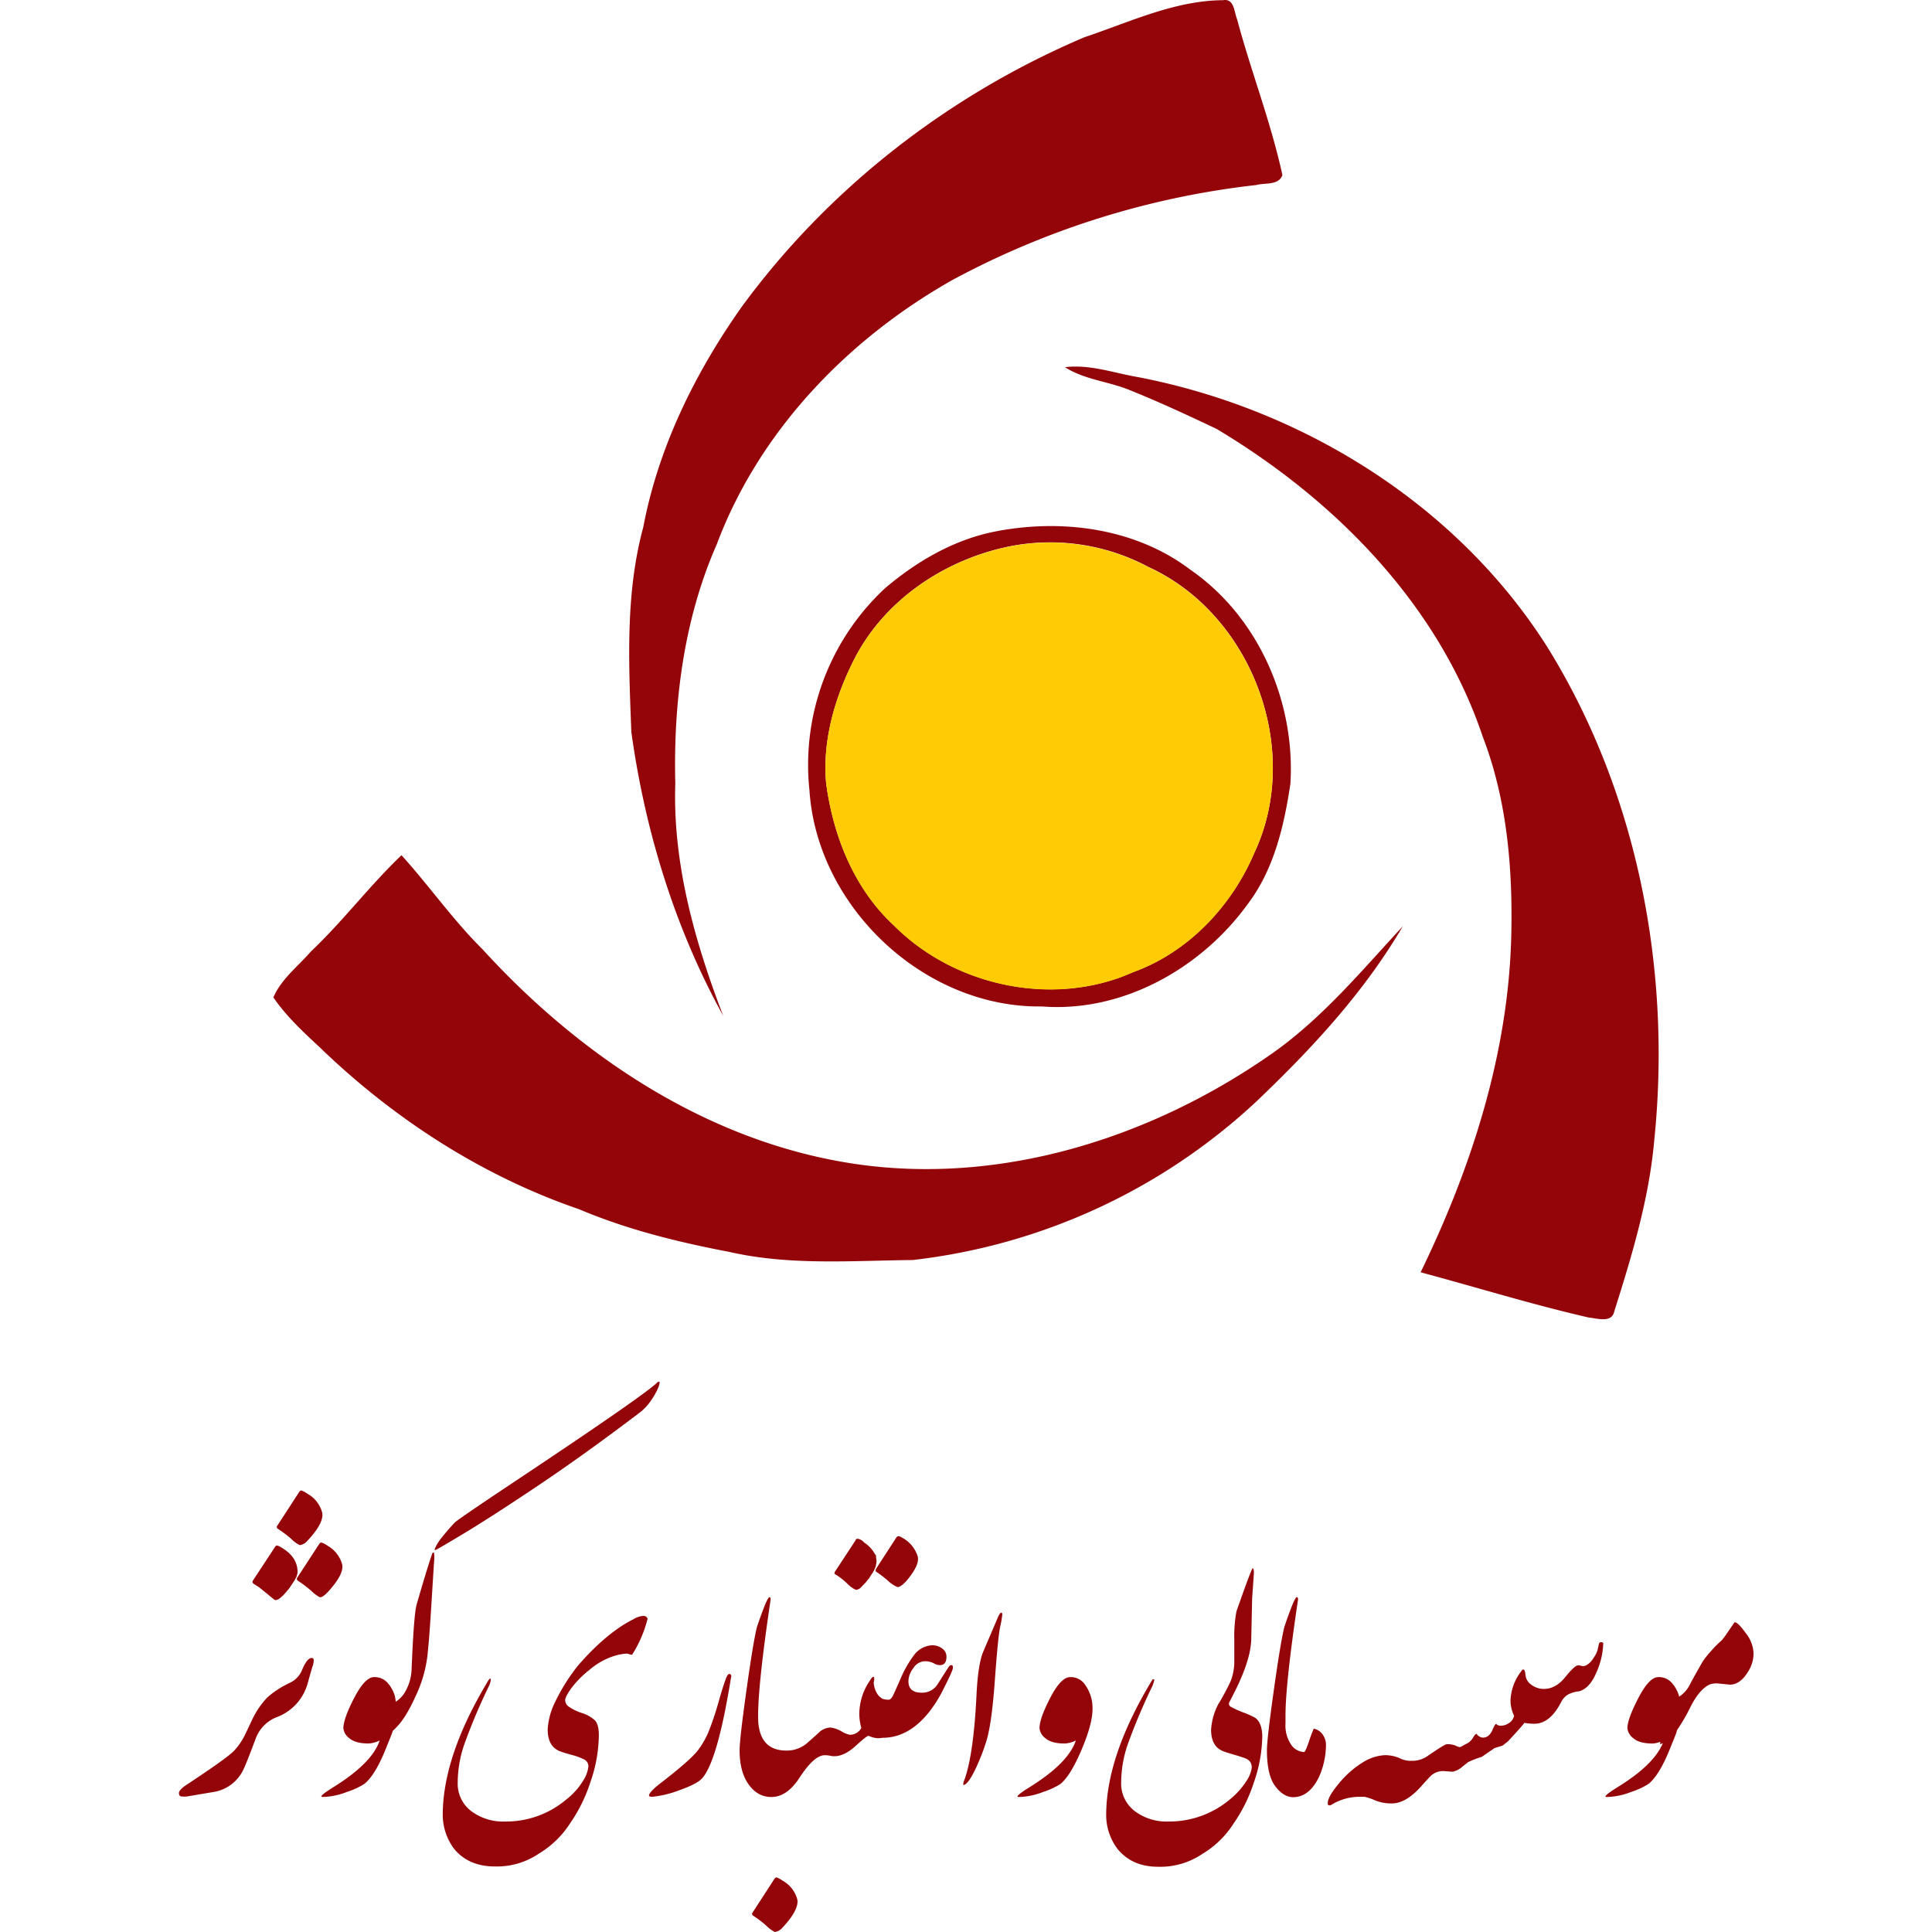 <svg xmlns="http://www.w3.org/2000/svg" viewBox="0 0 512 512"><path d="M287.34,9.88c12-4,23.92-9.75,36.8-9.83,3-.52,2.93,3.24,3.71,5.09,3.7,13.83,8.95,27.23,12,41.25-1,2.81-4.61,2-6.88,2.64a222,222,0,0,0-80.44,25.1c-27.72,15.61-51.28,40-62.57,70.1-8.75,19.88-11.53,41.89-11,63.45-.69,21.19,5.18,41.92,12.7,61.53-12.82-23.23-20.71-49-24.35-75.22-.68-18.11-1.64-36.59,3.16-54.26,4-21.14,13.67-40.8,26-58.28,23-31.51,55-56.34,90.89-71.57m-5.16,87.44c6.64-.84,13.05,1.56,19.52,2.64,43.47,8.43,84.32,33.7,108.25,71.37C434,210,443,257.08,438.4,302.14c-1.37,15.53-5.9,30.56-10.59,45.35-.63,3.21-4.53,1.88-6.72,1.68-15-3.43-29.72-8-44.61-12,13.4-27.57,23.11-57.56,24-88.42.48-18.08-1-36.54-7.55-53.56-11.79-35.08-39.27-62.86-70.55-81.54-7.53-3.57-15.11-7.1-22.85-10.21-5.68-2.38-12.09-2.76-17.34-6.16M263,141c17.85-3.68,37.78-1.21,52.57,10.06,18,12.49,27.74,35,26.4,56.65-1.68,11.18-4.35,22.74-11.34,31.92-12.32,17-33.14,28.76-54.52,27.09-31.1.45-59.53-26.26-61.59-57.2a63.93,63.93,0,0,1,20-53.61c8.24-7,17.86-12.66,28.51-14.91m3.5,4c-16.79,3.69-32.45,14.36-40.26,29.92-5.08,10.07-8.37,21.43-7.31,32.78,1.89,14,7.43,27.81,17.93,37.52,16.09,16.2,42.43,21.79,63.41,12.39,14.61-5.28,26.07-17.45,32.11-31.6,12.89-27.37-.68-63.29-28.1-75.78a55.27,55.27,0,0,0-37.78-5.23M82.31,252.24c8.53-8.06,15.6-17.5,24.09-25.6,7.34,8.1,13.6,17.12,21.38,24.83,24.79,27.19,57,49.2,93.65,56.11,40.54,7.72,82.62-5.16,115.85-28.51,13.21-9.32,23.57-21.82,34.47-33.59C361.49,263,347.56,278,332.94,291.92a160.1,160.1,0,0,1-91.06,42c-16.18.16-32.63,1.5-48.54-2.14-13.58-2.59-27.07-5.9-39.85-11.31-25.82-8.85-49.25-24.05-68.84-43-4.38-4.07-8.81-8.19-12.2-13.14,2.06-4.86,6.48-8.19,9.86-12.08" style="fill:#940509"/><path d="M266.51,145.05a55.27,55.27,0,0,1,37.78,5.23c27.42,12.49,41,48.41,28.1,75.78-6,14.15-17.5,26.32-32.11,31.6-21,9.4-47.32,3.81-63.41-12.39-10.5-9.71-16-23.55-17.93-37.52-1.06-11.35,2.23-22.71,7.31-32.78,7.81-15.56,23.47-26.23,40.26-29.92" style="fill:#fecb05"/><path d="M88.42,420.1c1.53-1.94,2.3-3.57,2.33-4.89a4.37,4.37,0,0,0-.07-.61,8.07,8.07,0,0,0-3.82-4.93,5.86,5.86,0,0,0-1.68-.88.65.65,0,0,0-.54.31L78.84,418a1.08,1.08,0,0,0-.19.42,1,1,0,0,0,.19.42,33,33,0,0,1,3.63,2.73,9.83,9.83,0,0,0,2.25,1.7h.34Q86.13,423,88.42,420.1Z" style="fill:#940509"/><path d="M67.33,419.79c.26.18.55.36.86.55s.57.38.8.56l3.55,2.9a.74.74,0,0,0,.53.23c.67,0,1.67-.8,3-2.41a9.53,9.53,0,0,0,.91-1.18l1.11-1.68.23-.46a2.1,2.1,0,0,0,.34-.76,3.48,3.48,0,0,0,.2-.92q0-4.32-5-6.91a1.08,1.08,0,0,0-.5-.11.47.47,0,0,0-.42.26l-5.84,8.9a1,1,0,0,0-.2.53C66.92,419.44,67.06,419.61,67.33,419.79Z" style="fill:#940509"/><path d="M82.5,439.38c-.76.07-1.56,1.09-2.4,3.05A6.44,6.44,0,0,1,76.74,446a24.79,24.79,0,0,0-5.88,3.82,22.29,22.29,0,0,0-4,5.84l-1.7,3.59A17.62,17.62,0,0,1,62,464q-1.78,1.86-12.18,8.74c-1.6,1-2.4,1.83-2.4,2.44s.29.92.88.92a9.19,9.19,0,0,0,1.14,0l7-1.18a10.59,10.59,0,0,0,8.13-6.11c.54-1.12,1.6-3.82,3.21-8.1a9.66,9.66,0,0,1,5.76-5.72,13.33,13.33,0,0,0,8.06-9.13q1-3.56,1.26-4.35a4.56,4.56,0,0,0,.27-1.41A.56.56,0,0,0,82.5,439.38Z" style="fill:#940509"/><path d="M77.16,407.8a8.41,8.41,0,0,0,2.29,1.68,3.27,3.27,0,0,0,2-1.14c2.62-2.78,4-5.08,4-6.92a2.74,2.74,0,0,0-.08-.61,8,8,0,0,0-3.85-4.92,6.07,6.07,0,0,0-1.7-.9.73.73,0,0,0-.48.32l-5.8,8.94a.56.56,0,0,0,0,.84A31,31,0,0,1,77.16,407.8Z" style="fill:#940509"/><path d="M142.55,393.73q12.33-8.26,27.07-19.45a13.51,13.51,0,0,0,2.94-3.19,18,18,0,0,0,1.78-3.11,6,6,0,0,0,.47-1.51c0-.22-.05-.32-.15-.32a1.12,1.12,0,0,0-.5.22q-3,3.13-39.4,27.34-12.6,8.4-14.16,9.7c-1.07,1.1-2.27,2.47-3.59,4.13a12,12,0,0,0-1.87,3.12.43.43,0,0,0,.3.08c.16,0,2.66-1.45,7.51-4.37S134.33,399.24,142.55,393.73Z" style="fill:#940509"/><path d="M114.6,411.58q-1.29,3.59-4.16,13.55-.76,2.37-1.37,17.42a12.7,12.7,0,0,1-2,6.29,7.9,7.9,0,0,1-2.2,2.14,11,11,0,0,0-.22-1.5,9,9,0,0,0-1.74-3.27,4.55,4.55,0,0,0-3.78-1.76c-1.61,0-3.37,1.86-5.29,5.56S91,456.38,91,458a3.76,3.76,0,0,0,1.58,2.65q1.59,1.39,5.1,1.39a7.56,7.56,0,0,0,2.94-.8q-2,6-12.26,12.37c-2.13,1.33-3.2,2.15-3.2,2.48,0,.08.16.12.49.12a18.54,18.54,0,0,0,6.26-1.32,19.85,19.85,0,0,0,4.62-2.12q2.84-2.25,5.58-9c.66-1.62,1.21-3,1.66-4.12a9.7,9.7,0,0,0,.31-.95c.34-.3.69-.61,1-1,1.62-1.57,3.36-4.4,5.19-8.47a34.26,34.26,0,0,0,3.13-11.69q.42-4.05,1-13.53T115.1,413q0-1.56-.15-1.56A.53.53,0,0,0,114.6,411.58Z" style="fill:#940509"/><path d="M170.45,428.23a5.94,5.94,0,0,0-2.59.88q-7.06,3.54-14.59,12.17a49.48,49.48,0,0,0-6,9.45,18.91,18.91,0,0,0-2.13,7.59q0,4.6,3.39,5.84c.54.2,1.53.51,3,.91a17.45,17.45,0,0,1,3.28,1.2,2,2,0,0,1,1.11,1.91,8.47,8.47,0,0,1-1.41,3.76,18,18,0,0,1-4.24,4.78,24.74,24.74,0,0,1-16.49,6,14,14,0,0,1-8.94-2.79,9.11,9.11,0,0,1-3.54-7.58,31.37,31.37,0,0,1,1.68-9.9,155.6,155.6,0,0,1,6.64-15.73,6,6,0,0,0,.45-1.53c0-.23-.07-.34-.2-.34s-.5.47-1,1.41q-11.39,19.17-11.54,34.4a.38.38,0,0,1,0,.19,15.07,15.07,0,0,0,3,9.09c2.51,3.08,6.07,4.64,10.65,4.69a.53.53,0,0,1,.19,0,19.82,19.82,0,0,0,11.57-3.36,25.21,25.21,0,0,0,8.4-8.17,41,41,0,0,0,5.3-10.76,38.57,38.57,0,0,0,2.26-12.49c0-1.89-.34-3.18-1-3.9a9.28,9.28,0,0,0-3.53-2,12.7,12.7,0,0,1-3.45-1.68,2.18,2.18,0,0,1-.94-1.7c0-.62.56-1.7,1.68-3.25a26.68,26.68,0,0,1,4.79-4.82,18.91,18.91,0,0,1,5.77-3.4,14,14,0,0,1,4.1-.88l1.18.3h.16a1.87,1.87,0,0,0,.34-.45,32.6,32.6,0,0,0,3.82-9.09C171.43,428.49,171.09,428.23,170.45,428.23Z" style="fill:#940509"/><path d="M193.27,443.61h0c-.3,0-.65.51-1,1.51s-1,2.88-1.76,5.63-1.59,5.2-2.41,7.35a22.27,22.27,0,0,1-3.15,5.75q-1.92,2.52-9.6,8.48c-2.24,1.7-3.36,2.89-3.36,3.55,0,.15.25.25.76.3a28.31,28.31,0,0,0,7.45-1.81c3-1.08,5-2.11,5.84-3.07q4.08-4.44,7.67-26.62a4.34,4.34,0,0,0,.08-.45A.54.54,0,0,0,193.27,443.61Z" style="fill:#940509"/><path d="M207.47,498.44a7.07,7.07,0,0,0-1.68-.91.72.72,0,0,0-.5.3l-5.8,8.94a1,1,0,0,0-.2.42,1.1,1.1,0,0,0,.2.42,29.1,29.1,0,0,1,3.58,2.71,8.58,8.58,0,0,0,2.29,1.68,3.31,3.31,0,0,0,2-1.15q3.93-4.16,4-6.91a3.51,3.51,0,0,0-.08-.61A8,8,0,0,0,207.47,498.44Z" style="fill:#940509"/><path d="M221.76,417.46a18.8,18.8,0,0,1,2.68,2.12,7.93,7.93,0,0,0,2.34,1.73h.27a2.37,2.37,0,0,0,1.28-.81c.47-.5.83-.88,1.09-1.13l.57-.73a3.94,3.94,0,0,0,.59-.8c.22-.36.42-.66.6-.92a6.64,6.64,0,0,0,.49-.84l.46-1.1v-.23l.15-.73v-.5l-.11-.72s0-.14,0-.34a.84.84,0,0,0-.31-.61,8.53,8.53,0,0,0-2.9-3.1,2.61,2.61,0,0,0-1.6-.95l0,0h-.11c-.31,0-.46.1-.46.31l-5.46,8.32a1,1,0,0,0-.19.49C221.06,417,221.29,417.21,221.76,417.46Z" style="fill:#940509"/><path d="M232.17,416.51a32,32,0,0,1,3.05,2.31,8.91,8.91,0,0,0,2.6,1.77c.81,0,1.93-.93,3.34-2.81s2.12-3.41,2.12-4.63a3.57,3.57,0,0,0-.08-.69,8.51,8.51,0,0,0-4.35-5.08,1.4,1.4,0,0,0-.73-.27.68.68,0,0,0-.53.27l-5.42,8.36A.68.68,0,0,0,232.17,416.51Z" style="fill:#940509"/><path d="M252.15,441.28a.72.72,0,0,0-.62.31c-.16.2-1.15,1.76-3,4.66a4.8,4.8,0,0,1-4.28,2.33q-3.51,0-3.51-3.06a5.83,5.83,0,0,1,1.33-3.47,3.72,3.72,0,0,1,2.89-1.8,5.05,5.05,0,0,1,2.46.52,3.46,3.46,0,0,0,1.64.51c1.17,0,1.76-.74,1.76-2.21a2.61,2.61,0,0,0-1.15-2.22,4.39,4.39,0,0,0-2.63-.84,6.41,6.41,0,0,0-4.81,2.6,29.6,29.6,0,0,0-3.5,6.09q-1.58,3.62-2.1,4.68c-.34.71-.74,1.07-1.18,1.07a6,6,0,0,1-1.51-.23,3.84,3.84,0,0,1-1.68-1.74,6.33,6.33,0,0,1-.72-2.61c.23-.95.19-1.44-.12-1.5h0c-.1,0-.25.12-.46.35l-.83,1.26a15.87,15.87,0,0,0-2.41,8.13,14.26,14.26,0,0,0,.54,3.82,3.42,3.42,0,0,1-3.1,1.8,7.39,7.39,0,0,1-2.19-.92,7.88,7.88,0,0,0-2.89-1H220a4.87,4.87,0,0,0-2.71,1.07c-.43.43-1.49,1.38-3.15,2.84a8.25,8.25,0,0,1-5.6,2.2h-.11q-7.51,0-7.52-8.9v-.34h0s0,0,0,0q0-8.52,3.32-30.81c0-.41-.13-.61-.3-.61-.44,0-1.54,2.63-3.33,7.9q-1,4-2.8,16.89T196,463.81q0,7.11,3.67,10.54a6.68,6.68,0,0,0,4.77,1.87h0q4.08,0,7.37-5,3.93-6.08,6.76-6.07a7.66,7.66,0,0,1,1.48.15h0a5,5,0,0,0,1.1.11c1.73,0,3.58-.89,5.56-2.69s3.12-2.7,3.45-2.73a6.55,6.55,0,0,0,2.39.65,7.43,7.43,0,0,0,1.39-.11q6.76,0,12.18-6.69a35,35,0,0,0,4.11-6.64c1.53-3,2.31-4.77,2.31-5.23S252.42,441.28,252.15,441.28Z" style="fill:#940509"/><path d="M265.32,427.39c-.22,0-.49.38-.83,1.14l-4,9.36q-1.33,3.39-1.71,11.37-.76,15.47-3.13,22.23a5.41,5.41,0,0,0-.39,1.29q0,.27.12.27c.71-.13,1.63-1.28,2.75-3.47a55.46,55.46,0,0,0,3.17-7.85q1.49-4.56,2.33-16.21t1.41-14.33a25.35,25.35,0,0,0,.57-3.25C265.64,427.57,265.53,427.39,265.32,427.39Z" style="fill:#940509"/><path d="M283.62,444.45c-1.63,0-3.4,1.83-5.29,5.48s-2.85,6.35-2.85,8.08a3.78,3.78,0,0,0,1.59,2.65q1.57,1.39,5.09,1.39a7.56,7.56,0,0,0,2.95-.8q-2,6-12.26,12.37c-2.14,1.33-3.21,2.15-3.21,2.48,0,.08.17.12.5.12a18.54,18.54,0,0,0,6.26-1.32,20.28,20.28,0,0,0,4.62-2.12q2.64-2.13,5.57-9t2.94-10.84a10.57,10.57,0,0,0-2.13-6.68A4.5,4.5,0,0,0,283.62,444.45Z" style="fill:#940509"/><path d="M332.55,455.18a24.25,24.25,0,0,0-3.08-1.37,25.15,25.15,0,0,1-3.32-1.51.94.94,0,0,1-.47-.89s0-.05,0-.08l1.53-3q4.39-8.74,4.39-14.28l.23-10.46.46-6.64c0-.89-.1-1.34-.31-1.34s-1.64,3.81-4.31,11.42a36.13,36.13,0,0,0-.57,7.48V440a14.3,14.3,0,0,1-1,5.61q-1,2.19-3,5.65a.65.65,0,0,0-.09.08,16.85,16.85,0,0,0-2.06,7.06q0,4.55,3.4,5.77c.56.2,1.36.45,2.42.76s2,.6,2.79.88a3.59,3.59,0,0,1,1.68,1,2.64,2.64,0,0,1,.48,1.68A8.21,8.21,0,0,1,330.3,472a19.93,19.93,0,0,1-4.2,4.72,24.93,24.93,0,0,1-16.5,6,14,14,0,0,1-8.93-2.8,9.16,9.16,0,0,1-3.55-7.58,31.65,31.65,0,0,1,1.68-9.89,159,159,0,0,1,6.64-15.73q.57-1.53.42-1.68h0a.51.51,0,0,0-.25,0c-.11,0-.22.09-.32.27q-12,19.84-12.14,35.39c0,.1,0,.17,0,.19a14.94,14.94,0,0,0,3,9.09q3.81,4.69,10.65,4.73h.19a19.8,19.8,0,0,0,11.57-3.36,25,25,0,0,0,8.4-8.17,40.71,40.71,0,0,0,5.31-10.76,38.55,38.55,0,0,0,2.25-12.49C334.42,457.58,333.8,456,332.55,455.18Z" style="fill:#940509"/><path d="M348.16,458.12c-.38.84-.84,2.06-1.38,3.67s-.92,2.44-1.18,2.52a4.36,4.36,0,0,1-3.4-1.91,9,9,0,0,1-1.53-5.69v-2h0v-.05q0-8.52,3.33-30.81c0-.41-.13-.61-.31-.61q-.65,0-3.32,7.9-1,4-2.81,16.89t-1.81,15.79h0c0,4.4.73,7.58,2.18,9.51s3,2.91,4.73,2.94q4.35,0,6.95-5.5a21.13,21.13,0,0,0,1.79-8.47,4.74,4.74,0,0,0-.95-2.73A3.64,3.64,0,0,0,348.16,458.12Z" style="fill:#940509"/><path d="M424.43,435.21h-.19c-.28,0-.44.16-.5.46,0,.08-.05.16-.07.25a1.29,1.29,0,0,0-.06.25c0,.07,0,.18-.06.31s-.09.41-.19.85a7.29,7.29,0,0,1-1.09,2.08,5.12,5.12,0,0,1-1.77,1.84,1.85,1.85,0,0,1-1.38.24,3.12,3.12,0,0,0-.87-.17c-.62,0-1.76,1.05-3.44,3.13s-3.57,3.13-5.65,3.13a5.42,5.42,0,0,1-3.3-1.08,3.55,3.55,0,0,1-1.59-2.58c-.08-1-.28-1.49-.61-1.49-.15,0-.37.22-.65.65a13.49,13.49,0,0,0-2.71,7.52,9.26,9.26,0,0,0,.95,4.09,3.06,3.06,0,0,1-1.56,2.06h0a3.51,3.51,0,0,1-1.87.57,1.53,1.53,0,0,1-1.3-.46c-.21,0-.49.41-.84,1.22-.61,1.61-1.52,2.41-2.71,2.41a2.19,2.19,0,0,1-1.65-1c-.22,0-.52.27-.87.88a4.59,4.59,0,0,1-1.3,1.45L387,463a3,3,0,0,1-1.22-.38,5.6,5.6,0,0,0-2.41-.38q-.5,0-5,3.09a7.1,7.1,0,0,1-3.86,1.3h-1a6.66,6.66,0,0,1-2.67-.73,9.52,9.52,0,0,0-3.9-.76,12.09,12.09,0,0,0-5.34,1.64l0,0,0,0a25.19,25.19,0,0,0-6.59,5.63c-2.09,2.46-3.15,4.28-3.15,5.48,0,.36.13.54.37.55a.91.91,0,0,0,.63-.17,14.19,14.19,0,0,1,7.48-2.1c.56,0,1,0,1.26,0l0,0s0,0,0,0a13.61,13.61,0,0,1,2.75.92,11.29,11.29,0,0,0,4.31.84h.19q3.7,0,7.72-4.47c1-1.14,1.9-2.11,2.67-2.9a4.79,4.79,0,0,1,3.59-1.19l1.56.12a4.45,4.45,0,0,0,.76,0,5.87,5.87,0,0,0,2.49-1.38l1.45-1.14a25.83,25.83,0,0,1,3.59-1.38l3.4-2.33,2.1-.65,1.45-1.14h0q3.29-3.51,4.35-4.89a14.84,14.84,0,0,0,2.67.23q4.1,0,7.07-5.73a4.81,4.81,0,0,1,1.81-2,7.77,7.77,0,0,1,2.92-.86q2.87-.79,4.64-5.07a20,20,0,0,0,1.78-7.53C424.93,435.39,424.76,435.24,424.43,435.21Z" style="fill:#940509"/><path d="M462.6,432.73c-1.35-1.88-2.31-2.82-2.9-2.82h0c-.23.3-.78,1.1-1.66,2.38a26,26,0,0,1-1.78,2.43,26.55,26.55,0,0,0-2.69,2.69,25.23,25.23,0,0,0-2.35,2.92q-2.85,5-3.47,6.26a8.35,8.35,0,0,1-2.78,3.06.86.86,0,0,0,0-.17,8.84,8.84,0,0,0-1.73-3.27,4.55,4.55,0,0,0-3.78-1.76c-1.61,0-3.37,1.86-5.29,5.56s-2.89,6.37-2.89,8a3.78,3.78,0,0,0,1.59,2.65c1.06.93,2.75,1.39,5.1,1.39a6.49,6.49,0,0,0,2-.45l0,.65a6.21,6.21,0,0,0,.7-.31c-1.55,3.79-5.51,7.68-12,11.68-2.14,1.33-3.21,2.15-3.21,2.48,0,.08.17.12.5.12a18.54,18.54,0,0,0,6.26-1.32,20.06,20.06,0,0,0,4.62-2.12c1.89-1.5,3.74-4.51,5.58-9,.66-1.62,1.21-3,1.66-4.12a12.12,12.12,0,0,0,.38-1.22,48.09,48.09,0,0,0,3.57-6.15c1.63-3.2,3.37-5.19,5.23-5.95a6.29,6.29,0,0,1,1.8-.23l3.36.34q2.9,0,5.07-3.82a9,9,0,0,0,1.22-4.58A9.23,9.23,0,0,0,462.6,432.73Z" style="fill:#940509"/></svg>